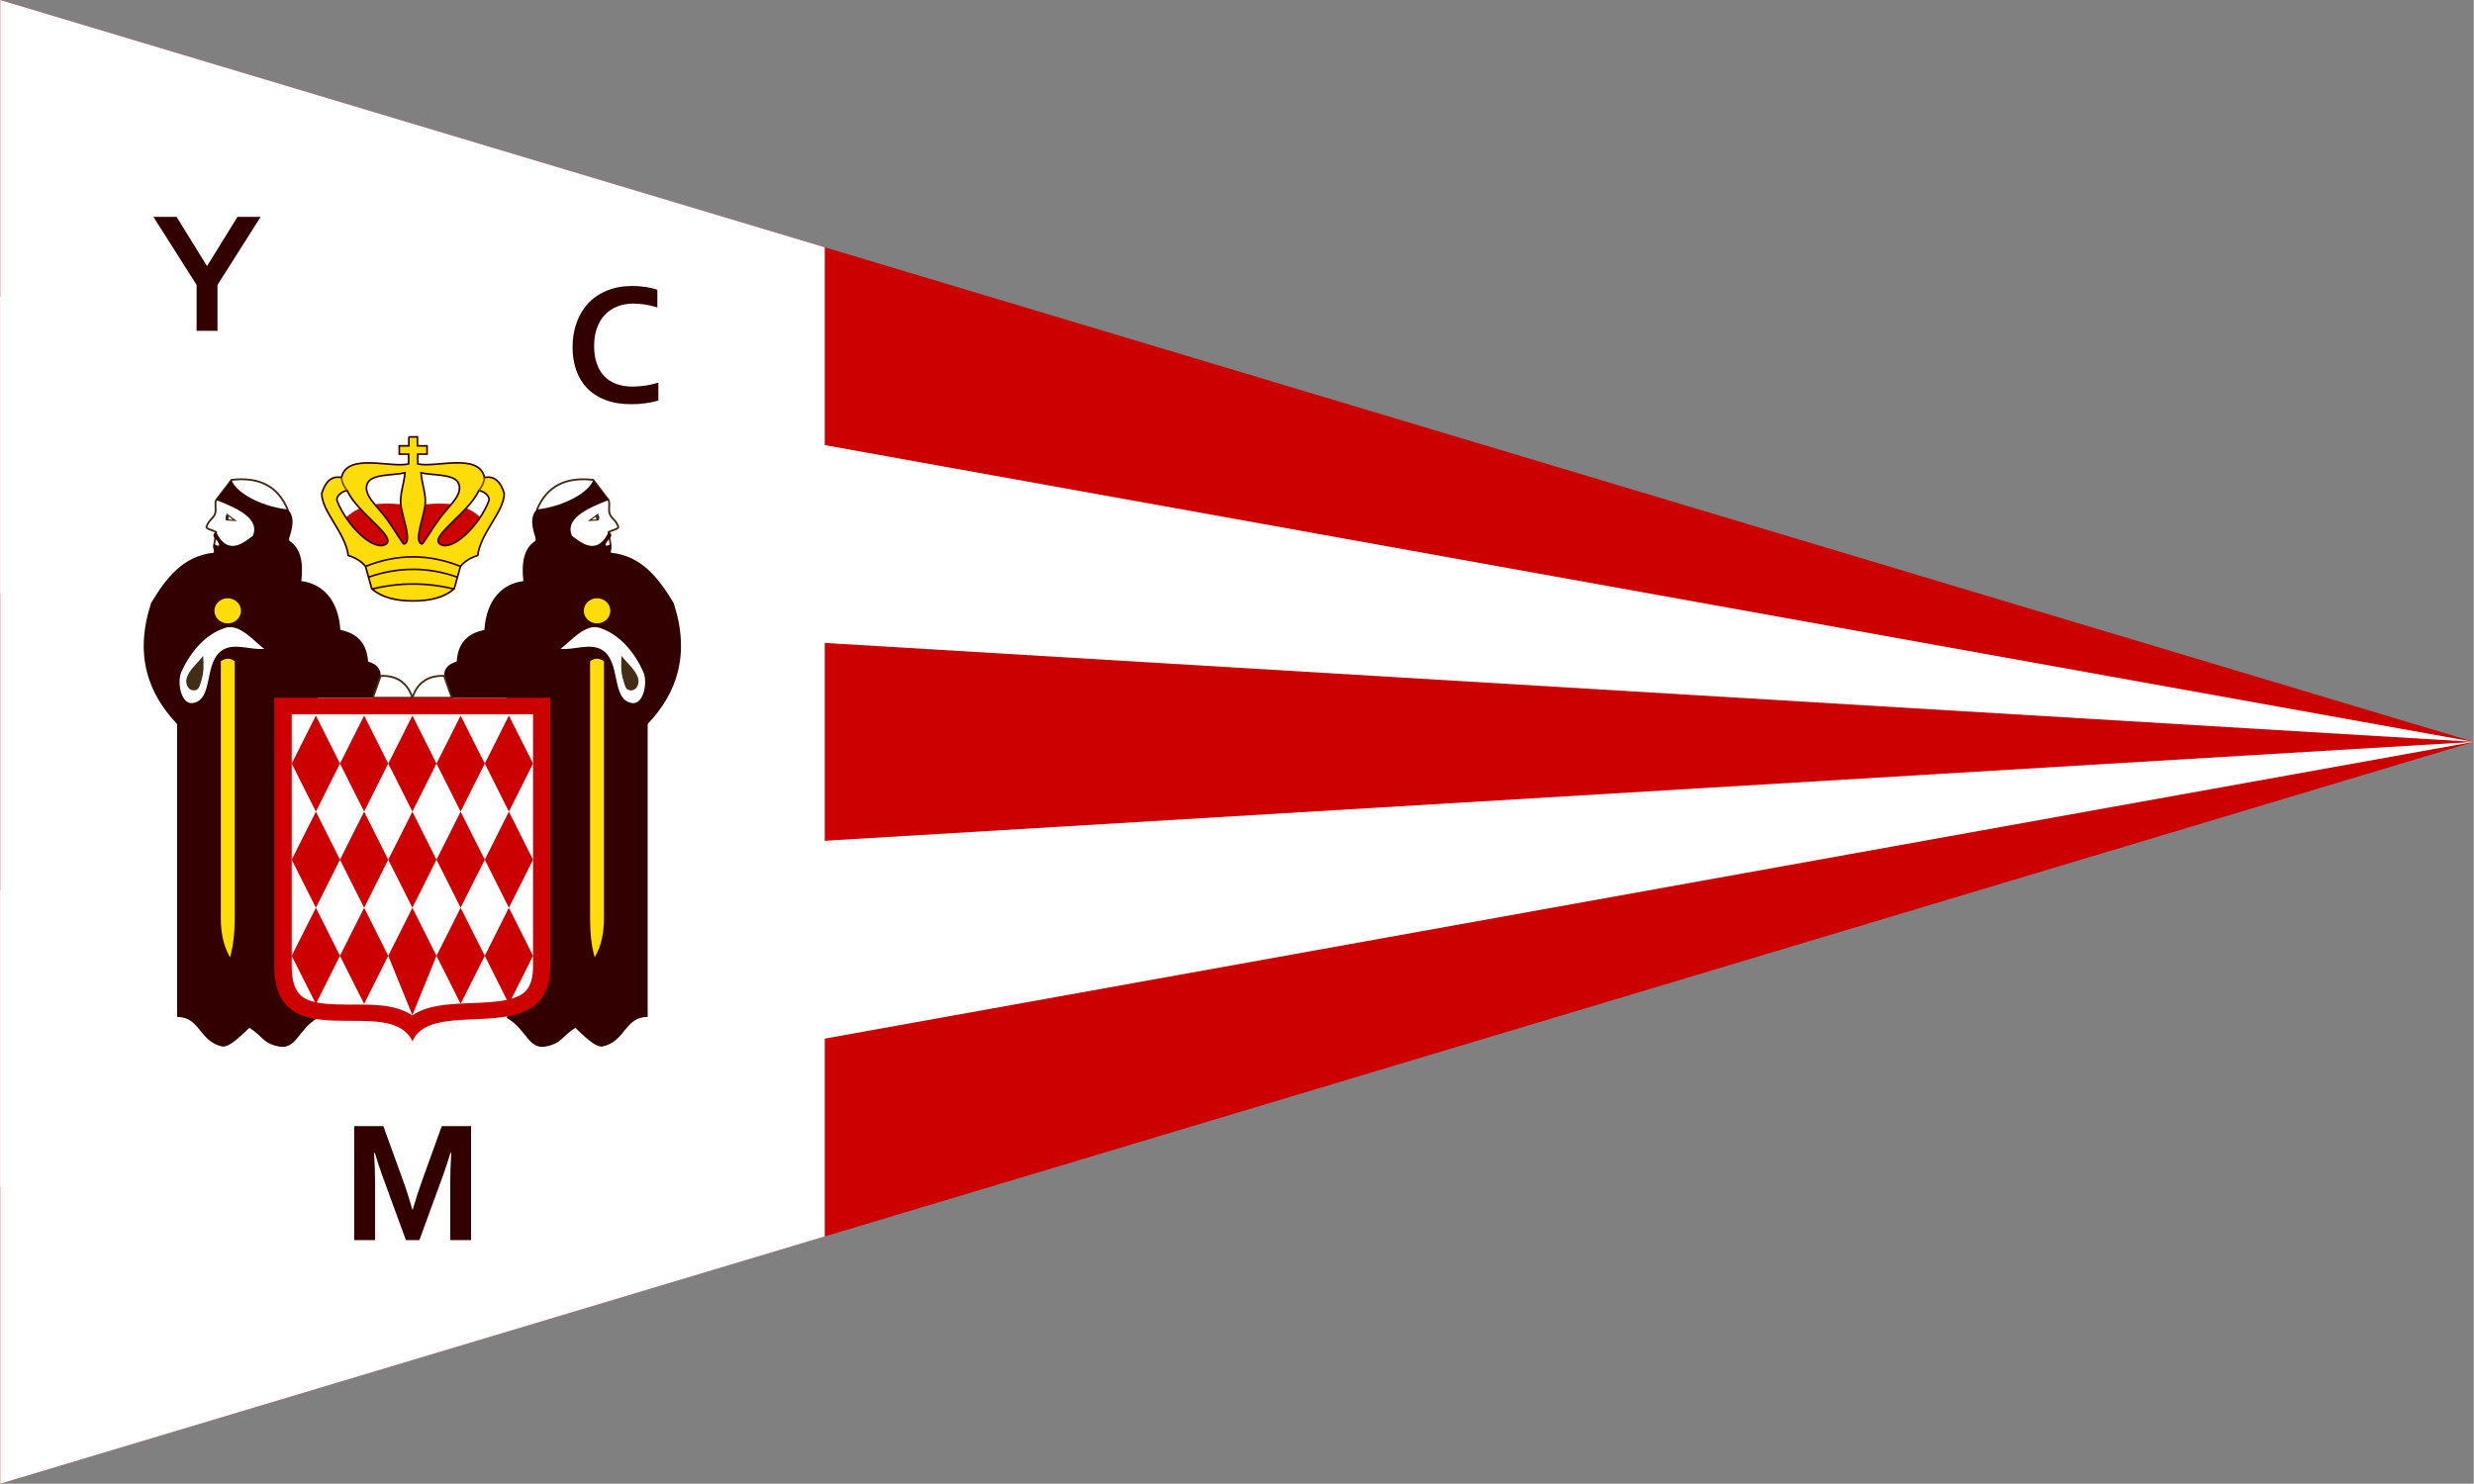 <?xml version="1.0" encoding="UTF-8"?>
<!DOCTYPE svg PUBLIC "-//W3C//DTD SVG 1.1//EN" "http://www.w3.org/Graphics/SVG/1.1/DTD/svg11.dtd">
<!-- Creator: CorelDRAW -->
<svg xmlns="http://www.w3.org/2000/svg" xml:space="preserve" width="1772px" height="1063px" style="shape-rendering:geometricPrecision; text-rendering:geometricPrecision; image-rendering:optimizeQuality; fill-rule:evenodd; clip-rule:evenodd"
viewBox="0 0 1398.95 839.368"
 xmlns:xlink="http://www.w3.org/1999/xlink">
 <rect x="0" y="0" width="1398.95" height="839.368" fill="#808080" stroke="none"/>
 <defs>
  <style type="text/css">
   <![CDATA[
    .str2 {stroke:black;stroke-width:0.711}
    .str3 {stroke:#442D16;stroke-width:0.711}
    .str1 {stroke:#442D16;stroke-width:0.71}
    .str4 {stroke:#330000;stroke-width:0.959}
    .str5 {stroke:#704D25;stroke-width:0.959}
    .str0 {stroke:#442D16;stroke-width:1.068}
    .fil3 {fill:none}
    .fil4 {fill:#330000}
    .fil5 {fill:#442D16}
    .fil0 {fill:#CC0000}
    .fil6 {fill:#FCDD09}
    .fil1 {fill:white}
    .fil2 {fill:white}
    .fil7 {fill:#330000;fill-rule:nonzero}
   ]]>
  </style>
 </defs>
 <g id="Capa_x0020_1">
  <polygon class="fil0" points="0,0 1398.95,419.684 0,839.368 "/>
  <polygon class="fil1" points="0,167.874 1398.95,419.684 0,671.495 "/>
  <polygon class="fil0" points="0,335.747 1398.95,419.684 0,503.621 "/>
  <polygon class="fil1" points="0,0 466.316,139.895 466.316,699.474 0,839.368 "/>
  <path class="fil2" d="M162.937 305.601c-0.096,-5.794 -0.245,-11.588 -0.395,-17.382 -5.378,-12.941 -15.886,-18.642 -31.726,-16.728 -2.911,3.786 -5.821,7.569 -8.683,11.402 -0.988,2.29 0.248,5.325 -0.64,7.755 -0.986,2.759 -3.503,3.411 -4.885,7.429 -0.049,1.264 3.65,1.872 5.475,2.853 -0.344,2.383 -0.688,4.763 -1.036,7.147 -0.245,7.243 4.196,8.41 9.574,8.224 10.806,-3.551 21.562,-7.148 32.316,-10.7z"/>
  <path class="fil3 str0" d="M162.937 305.6c-0.096,-5.794 -0.245,-11.588 -0.395,-17.382 -5.378,-12.941 -15.886,-18.641 -31.726,-16.727 -2.911,3.786 -5.821,7.569 -8.683,11.401 -0.988,2.291 0.248,5.325 -0.64,7.756 -0.986,2.76 -3.503,3.411 -4.885,7.43 -0.049,1.262 3.65,1.871 5.475,2.851 -0.344,2.384 -0.688,4.764 -1.036,7.148 -0.245,7.244 4.196,8.41 9.574,8.224 10.806,-3.551 21.562,-7.147 32.316,-10.701z"/>
  <path class="fil4" d="M179.565 394.752l31.183 0c1.579,-4.437 2.811,-7.942 4.391,-12.383 0.148,-4.625 -2.911,-6.821 -7.103,-8.128 -0.644,-10.093 -5.922,-15.98 -15.642,-17.852 -1.236,-17.614 -10.461,-26.164 -22.105,-27.66 1.235,-10.747 -0.295,-18.972 -7.352,-23.129 2.616,-6.776 3.851,-13.643 -0.395,-17.382 -16.231,-1.915 -29.703,-10.14 -31.726,-16.728 -2.911,3.786 -5.821,7.569 -8.683,11.402 13.421,5.092 24.718,10.98 20.724,20.277 -4.096,2.712 -13.816,12.429 -20.774,-2.24 -0.937,0.325 -2.119,1.775 -1.132,2.895 3.01,3.551 4.441,5.981 0.394,4.345 -1.973,-0.842 0.246,3.879 -0.692,4.534 -17.217,1.869 -26.841,14.252 -35.326,28.456 -9.474,29.156 -1.973,50.837 14.704,68.451 0.001,55.228 0,110.46 0,165.688 13.026,0 12.433,13.782 25.362,16.681 4.341,0.981 12.233,-7.615 15.542,-10.514 7.398,4.534 7.448,8.693 16.479,10.514 10.114,2.101 11,-9.673 22.152,-16.072 0,-60.371 0,-181.482 0,-181.155z"/>
  <polyline class="fil3 str1" points="127.906,290.791 132.791,294.388 128.005,294.108 128.648,291.349 "/>
  <path class="fil5 str2" d="M128.815 292.752c-0.053,0.593 -0.313,1.056 -0.587,1.034 -0.27,-0.02 -0.45,-0.516 -0.397,-1.109 0.05,-0.592 0.311,-1.055 0.584,-1.033 0.27,0.022 0.45,0.519 0.4,1.108z"/>
  <path class="fil3 str3" d="M128.815 292.752c-0.053,0.593 -0.313,1.056 -0.587,1.034 -0.27,-0.019 -0.45,-0.516 -0.397,-1.108 0.049,-0.594 0.311,-1.056 0.584,-1.034 0.27,0.021 0.45,0.519 0.4,1.108z"/>
  <path class="fil2" d="M210.749 394.752l4.391 -12.383c9.62,-0.373 15.396,4.347 17.959,12.383l-22.35 0z"/>
  <path class="fil3 str0" d="M210.749 394.752l4.391 -12.383c9.62,-0.373 15.396,4.348 17.959,12.383l-22.35 0z"/>
  <path class="fil2" d="M126.279 367.417c6.61,-3.644 15.393,0.376 23.04,-0.325 -5.723,-4.251 -13.912,-14.483 -22.053,-11.914 -11.693,3.737 -19.932,14.158 -24.817,24.906 -2.567,5.7 -0.248,18.455 6.265,17.66 12.432,-1.588 5.921,-23.924 17.565,-30.326z"/>
  <path class="fil5" d="M113.794 384.799c1.431,-4.298 1.286,-9.297 0.988,-13.781 -3.108,4.158 -7.697,7.569 -9.276,12.382 -0.937,2.803 0.347,6.776 3.404,7.101 3.653,0.376 3.801,-2.384 4.884,-5.701z"/>
  <path class="fil6" d="M136.146 345.55c0,3.923 -3.355,7.104 -7.497,7.104 -4.144,0 -7.502,-3.181 -7.502,-7.103 0,-3.924 3.358,-7.101 7.502,-7.101 4.143,-0.001 7.497,3.177 7.497,7.1z"/>
  <path class="fil6" d="M132.595 374.052l0 145.269c0,7.43 -0.643,15.418 -2.616,22.241 -4.047,-6.822 -5.23,-14.81 -5.23,-22.239l0 -145.27c2.617,-1.776 5.23,-1.961 7.846,0z"/>
  <path class="fil2" d="M303.261 305.601c0.099,-5.794 0.247,-11.588 0.343,-17.382 5.429,-12.941 15.94,-18.642 31.777,-16.728 2.912,3.786 5.772,7.569 8.683,11.402 0.938,2.29 -0.244,5.325 0.643,7.755 0.988,2.759 3.504,3.411 4.884,7.429 0.05,1.264 -3.651,1.872 -5.476,2.853 0.347,2.383 0.692,4.763 1.036,7.147 0.248,7.243 -4.193,8.41 -9.621,8.224 -10.756,-3.551 -21.512,-7.148 -32.268,-10.7z"/>
  <path class="fil3 str0" d="M303.261 305.6c0.099,-5.794 0.247,-11.588 0.343,-17.382 5.429,-12.941 15.94,-18.641 31.777,-16.727 2.912,3.786 5.772,7.569 8.683,11.401 0.938,2.291 -0.244,5.325 0.643,7.756 0.988,2.76 3.504,3.411 4.884,7.43 0.05,1.262 -3.651,1.871 -5.476,2.851 0.347,2.384 0.692,4.764 1.036,7.148 0.248,7.244 -4.193,8.41 -9.621,8.224 -10.756,-3.551 -21.512,-7.147 -32.268,-10.701z"/>
  <path class="fil4" d="M286.583 394.752l-31.183 0c-1.527,-4.437 -2.762,-7.942 -4.342,-12.383 -0.145,-4.625 2.912,-6.821 7.107,-8.128 0.64,-10.093 5.872,-15.98 15.642,-17.852 1.182,-17.614 10.458,-26.164 22.052,-27.66 -1.183,-10.747 0.348,-18.972 7.402,-23.129 -2.613,-6.776 -3.849,-13.643 0.343,-17.382 16.234,-1.915 29.703,-10.14 31.777,-16.728 2.912,3.786 5.772,7.569 8.683,11.402 -13.419,5.092 -24.718,10.98 -20.721,20.277 4.094,2.712 13.817,12.429 20.772,-2.24 0.936,0.325 2.072,1.775 1.135,2.895 -3.059,3.551 -4.44,5.981 -0.443,4.345 2.024,-0.842 -0.249,3.879 0.739,4.534 17.22,1.869 26.791,14.252 35.329,28.456 9.472,29.156 1.924,50.837 -14.705,68.451 0,55.228 0,110.46 0,165.688 -13.024,0 -12.435,13.782 -25.41,16.681 -4.341,0.981 -12.236,-7.615 -15.492,-10.514 -7.401,4.534 -7.5,8.693 -16.479,10.514 -10.114,2.101 -11.051,-9.673 -22.205,-16.072 0,-60.371 0,-181.482 0,-181.155z"/>
  <polyline class="fil3 str1" points="338.293,290.791 333.406,294.388 338.193,294.108 337.504,291.349 "/>
  <path class="fil5 str2" d="M337.373 292.752c0.05,0.593 0.311,1.056 0.584,1.034 0.273,-0.02 0.45,-0.516 0.4,-1.109 -0.053,-0.592 -0.313,-1.055 -0.584,-1.033 -0.272,0.022 -0.45,0.519 -0.4,1.108z"/>
  <path class="fil3 str3" d="M337.373 292.752c0.049,0.593 0.31,1.055 0.584,1.034 0.273,-0.019 0.45,-0.516 0.4,-1.108 -0.052,-0.593 -0.313,-1.056 -0.584,-1.034 -0.272,0.021 -0.45,0.519 -0.4,1.108z"/>
  <path class="fil2" d="M255.4 394.752l-4.341 -12.383c-9.622,-0.373 -15.393,4.347 -17.961,12.383l22.302 0z"/>
  <path class="fil3 str0" d="M255.4 394.752l-4.341 -12.383c-9.622,-0.373 -15.393,4.348 -17.961,12.383l22.302 0z"/>
  <path class="fil2" d="M339.921 367.417c-6.659,-3.644 -15.396,0.376 -23.043,-0.325 5.676,-4.251 13.916,-14.483 22.056,-11.914 11.693,3.737 19.933,14.158 24.768,24.906 2.617,5.7 0.246,18.455 -6.216,17.66 -12.436,-1.588 -5.921,-23.924 -17.565,-30.326z"/>
  <path class="fil5" d="M352.402 384.799c-1.48,-4.298 -1.281,-9.297 -0.987,-13.781 3.11,4.158 7.65,7.569 9.277,12.382 0.937,2.803 -0.345,6.776 -3.404,7.101 -3.7,0.376 -3.799,-2.384 -4.886,-5.701z"/>
  <path class="fil6" d="M345.05 345.55c0,3.923 -3.357,7.104 -7.497,7.104 -4.143,0 -7.5,-3.181 -7.5,-7.103 0,-3.924 3.357,-7.101 7.5,-7.101 4.14,-0.001 7.497,3.177 7.497,7.1z"/>
  <path class="fil6" d="M333.606 374.052l0 145.269c0,7.43 0.592,15.418 2.612,22.241 4.048,-6.822 5.232,-14.81 5.232,-22.239l0 -145.27c-2.615,-1.776 -5.232,-1.961 -7.844,0z"/>
  <path class="fil0" d="M154.996 546.515l0 -151.762 156.209 0 0 151.762c-0.394,48.736 -66.609,16.216 -78.057,42.52 -13.273,-27.475 -77.958,10.607 -78.153,-42.52z"/>
  <path class="fil2" d="M233.049 574.411c10.363,-7.057 26.249,-6.495 38.437,-7.15 7.007,-0.372 17.962,-0.934 23.784,-5 5.18,-3.55 6.067,-10.092 6.067,-15.747l0.001 -142.416 -136.476 0 0 142.416c0,6.17 0.84,14.204 6.859,17.944 5.971,3.736 17.021,3.784 24.029,3.832 12.829,0.093 26.891,-0.794 37.3,6.12z"/>
  <polygon class="fil0" points="233.098,459.141 226.29,445.542 219.431,431.946 226.29,418.396 233.098,404.798 239.908,418.396 246.716,431.946 239.908,445.542 "/>
  <polygon class="fil0" points="205.814,459.141 212.622,445.542 219.431,431.946 212.622,418.396 205.814,404.798 198.955,418.396 192.146,431.946 198.955,445.542 "/>
  <polygon class="fil0" points="178.529,459.141 171.669,445.542 164.861,431.946 171.669,418.396 178.529,404.798 185.337,418.396 192.146,431.946 185.337,445.542 "/>
  <polygon class="fil0" points="260.384,459.141 267.192,445.542 274.051,431.946 267.192,418.396 260.384,404.798 253.575,418.396 246.716,431.946 253.575,445.542 "/>
  <polygon class="fil0" points="287.669,459.141 280.861,445.542 274.051,431.946 280.861,418.396 287.669,404.798 294.528,418.396 301.337,431.946 294.528,445.542 "/>
  <polygon class="fil0" points="233.098,459.141 226.29,472.738 219.431,486.334 226.29,499.932 233.098,513.528 239.908,499.932 246.716,486.334 "/>
  <polygon class="fil0" points="205.814,459.141 219.431,486.334 212.622,499.932 205.814,513.528 198.955,499.932 192.146,486.334 198.955,472.738 "/>
  <polygon class="fil0" points="178.529,459.141 171.669,472.738 164.861,486.334 171.669,499.932 178.529,513.528 185.337,499.932 192.146,486.334 "/>
  <polygon class="fil0" points="260.384,459.141 267.192,472.738 274.051,486.334 267.192,499.932 260.384,513.528 253.575,499.932 246.716,486.334 253.575,472.738 "/>
  <polygon class="fil0" points="287.669,459.141 274.051,486.334 280.861,499.932 287.669,513.528 294.528,499.932 301.337,486.334 294.528,472.738 "/>
  <polygon class="fil0" points="219.431,540.72 226.29,527.125 233.098,513.528 246.716,540.72 233.098,574.272 "/>
  <polygon class="fil0" points="205.814,567.916 212.622,554.32 219.431,540.72 205.814,513.528 198.955,527.125 192.146,540.72 198.955,554.32 "/>
  <polygon class="fil0" points="178.529,567.916 171.669,554.32 164.861,540.72 171.669,527.125 178.529,513.528 192.146,540.72 185.337,554.32 "/>
  <polygon class="fil0" points="260.384,567.916 267.192,554.32 274.051,540.72 267.192,527.125 260.384,513.528 253.575,527.125 246.716,540.72 253.575,554.32 "/>
  <polygon class="fil0" points="287.669,567.916 280.861,554.32 274.051,540.72 287.669,513.528 294.528,527.125 301.337,540.72 294.528,554.32 "/>
  <path class="fil0" d="M209.072 319.479c-5.772,-7.476 -11.547,-14.952 -17.32,-22.428 10.561,-14.205 26.053,-13.037 41.89,-10.887 15.79,-2.151 31.282,-3.318 41.84,10.887 -5.772,7.476 -11.544,14.952 -17.317,22.428l-49.093 0z"/>
  <path class="fil6" d="M231.125 247.147l0 5.093 -5.428 0 0 4.673 5.282 0 0 5.515c-9.72,2.524 -34.935,-6.541 -37.942,7.709 -5.872,-1.123 -9.227,2.569 -11.2,9.019 0.049,10.278 13.369,22.145 14.999,35.089 4.243,1.307 7.497,3.364 9.769,6.167l3.504 12.615c6.117,5.376 14.555,6.918 23.337,6.918 8.784,0 17.218,-1.543 23.338,-6.918l3.5 -12.615c2.272,-2.803 5.527,-4.86 9.769,-6.167 1.63,-12.944 14.952,-24.812 15.002,-35.089 -1.974,-6.45 -5.328,-10.142 -11.201,-9.019 -3.01,-14.252 -28.026,-5.281 -37.746,-7.708l0 -5.516 5.28 0 0 -4.673 -5.428 0 0 -5.093 -4.836 0zm18.058 60.93c-7.596,-3.924 15.79,-17.708 21.464,-30.556 3.06,0.279 6.66,3.411 5.676,5.933 -5.627,14.251 -20.33,28.176 -27.14,24.622zm10.214 -34.249c-2.024,-5.981 -15.148,-4.767 -21.414,-6.353 0.395,6.073 3.06,12.193 2.319,18.267 -0.887,7.475 -6.561,20.606 -1.875,22.009 0.741,0.232 4.59,-6.915 9.919,-14.252 5.378,-7.383 13.223,-13.27 11.052,-19.672zm-51.905 0c2.023,-5.981 15.147,-4.767 21.413,-6.353 -0.444,6.073 -3.06,12.193 -2.319,18.267 0.888,7.475 6.561,20.606 1.875,22.009 -0.741,0.232 -4.639,-6.915 -9.919,-14.252 -5.378,-7.383 -13.223,-13.27 -11.051,-19.672zm10.213 34.249c7.547,-3.924 -15.84,-17.708 -21.464,-30.556 -3.06,0.279 -6.66,3.411 -5.673,5.933 5.624,14.251 20.328,28.176 27.137,24.622z"/>
  <path class="fil3 str4" d="M231.125 247.148l0 5.092 -5.428 0 0 4.673 5.282 0 0 5.515c-9.72,2.524 -34.935,-6.541 -37.942,7.71 -5.872,-1.124 -9.227,2.568 -11.2,9.018 0.049,10.278 13.369,22.146 14.999,35.09 4.243,1.307 7.497,3.364 9.769,6.167l3.504 12.616c6.117,5.375 14.555,6.917 23.337,6.917 8.784,0 17.218,-1.543 23.338,-6.917l3.5 -12.616c2.272,-2.803 5.527,-4.86 9.769,-6.167 1.63,-12.944 14.952,-24.812 15.002,-35.09 -1.974,-6.449 -5.328,-10.141 -11.201,-9.018 -3.01,-14.252 -28.026,-5.283 -37.746,-7.71l0 -5.515 5.28 0 0 -4.673 -5.428 0 0 -5.092 -4.836 0zm18.058 60.928c-7.596,-3.922 15.79,-17.708 21.464,-30.555 3.06,0.279 6.66,3.411 5.676,5.933 -5.627,14.251 -20.33,28.176 -27.14,24.622zm10.214 -34.249c-2.024,-5.979 -15.148,-4.767 -21.414,-6.352 0.395,6.074 3.06,12.194 2.319,18.267 -0.887,7.476 -6.561,20.607 -1.875,22.009 0.741,0.233 4.59,-6.915 9.919,-14.251 5.378,-7.383 13.223,-13.27 11.052,-19.673zm-51.905 0c2.023,-5.979 15.147,-4.767 21.413,-6.352 -0.444,6.074 -3.06,12.194 -2.319,18.267 0.888,7.476 6.561,20.607 1.875,22.009 -0.741,0.233 -4.639,-6.915 -9.919,-14.251 -5.378,-7.383 -13.223,-13.27 -11.051,-19.673zm10.213 34.249c7.547,-3.922 -15.84,-17.708 -21.464,-30.555 -3.06,0.279 -6.66,3.411 -5.673,5.933 5.624,14.251 20.328,28.176 27.137,24.622z"/>
  <path class="fil3 str5" d="M196.242 277.521c-1.48,-1.779 -3.109,-4.488 -3.205,-7.383"/>
  <path class="fil3 str5" d="M270.647 277.521c1.48,-1.779 3.109,-4.488 3.208,-7.383"/>
  <path class="fil3 str4" d="M206.605 320.413c18.109,-7.243 35.968,-7.101 53.679,0"/>
  <path class="fil3 str4" d="M208.135 326.58c17.072,-6.027 33.944,-5.933 50.622,0"/>
  <path class="fil3 str4" d="M210.503 333.169c15.442,-3.737 30.785,-3.69 45.884,0"/>
  <polygon class="fil7" points="117.033,150.436 134.192,122.668 147.303,122.668 122.873,161.178 122.873,187.154 111.061,187.154 111.061,161.178 86.633,122.668 99.727,122.668 116.886,150.436 "/>
  <path class="fil7" d="M357.957 171.746c-3.208,0 -6.185,0.543 -8.9,1.596 -2.714,1.053 -5.033,2.599 -6.975,4.623 -1.958,2.023 -3.47,4.523 -4.557,7.501 -1.101,2.961 -1.644,6.366 -1.644,10.182 0,3.8 0.493,7.14 1.497,10.002 1.004,2.879 2.418,5.281 4.293,7.206 1.86,1.924 4.13,3.388 6.811,4.359 2.681,0.987 5.724,1.481 9.13,1.481 2.452,0 4.935,-0.198 7.485,-0.576 2.534,-0.395 4.902,-0.954 7.123,-1.695l0 10.167c-2.254,0.642 -4.672,1.152 -7.272,1.53 -2.599,0.362 -5.296,0.543 -8.093,0.543 -5.461,0 -10.265,-0.773 -14.411,-2.336 -4.146,-1.563 -7.616,-3.751 -10.396,-6.596 -2.78,-2.846 -4.869,-6.251 -6.268,-10.216 -1.398,-3.981 -2.089,-8.356 -2.089,-13.144 0,-4.903 0.741,-9.476 2.237,-13.687 1.497,-4.211 3.652,-7.847 6.465,-10.94 2.813,-3.076 6.333,-5.511 10.545,-7.271 4.228,-1.777 9.015,-2.665 14.345,-2.698 2.731,0 5.313,0.181 7.764,0.56 2.435,0.362 4.639,0.888 6.596,1.563l0 10.018c-2.566,-0.807 -4.968,-1.365 -7.189,-1.679 -2.204,-0.328 -4.376,-0.493 -6.498,-0.493z"/>
  <path class="fil7" d="M233.334 684.236c1.415,-5.067 3.175,-10.512 5.264,-16.335l11.121 -30.845 16.582 0 0 64.486 -11.795 0 0 -32.671c0,-4.787 0.181,-10.348 0.575,-16.68l-0.444 0c-0.543,1.825 -1.184,3.882 -1.925,6.168 -0.74,2.287 -1.513,4.524 -2.319,6.745l-13.341 36.438 -7.617 0 -13.341 -36.438c-0.806,-2.221 -1.579,-4.458 -2.319,-6.745 -0.74,-2.287 -1.381,-4.343 -1.924,-6.168l-0.445 0c0.395,5.938 0.592,11.482 0.592,16.631l0 32.72 -11.811 0 0 -64.486 16.483 0 11.121 30.697c1.875,5.116 3.619,10.611 5.264,16.483l0.28 0z"/>
 </g>
</svg>
